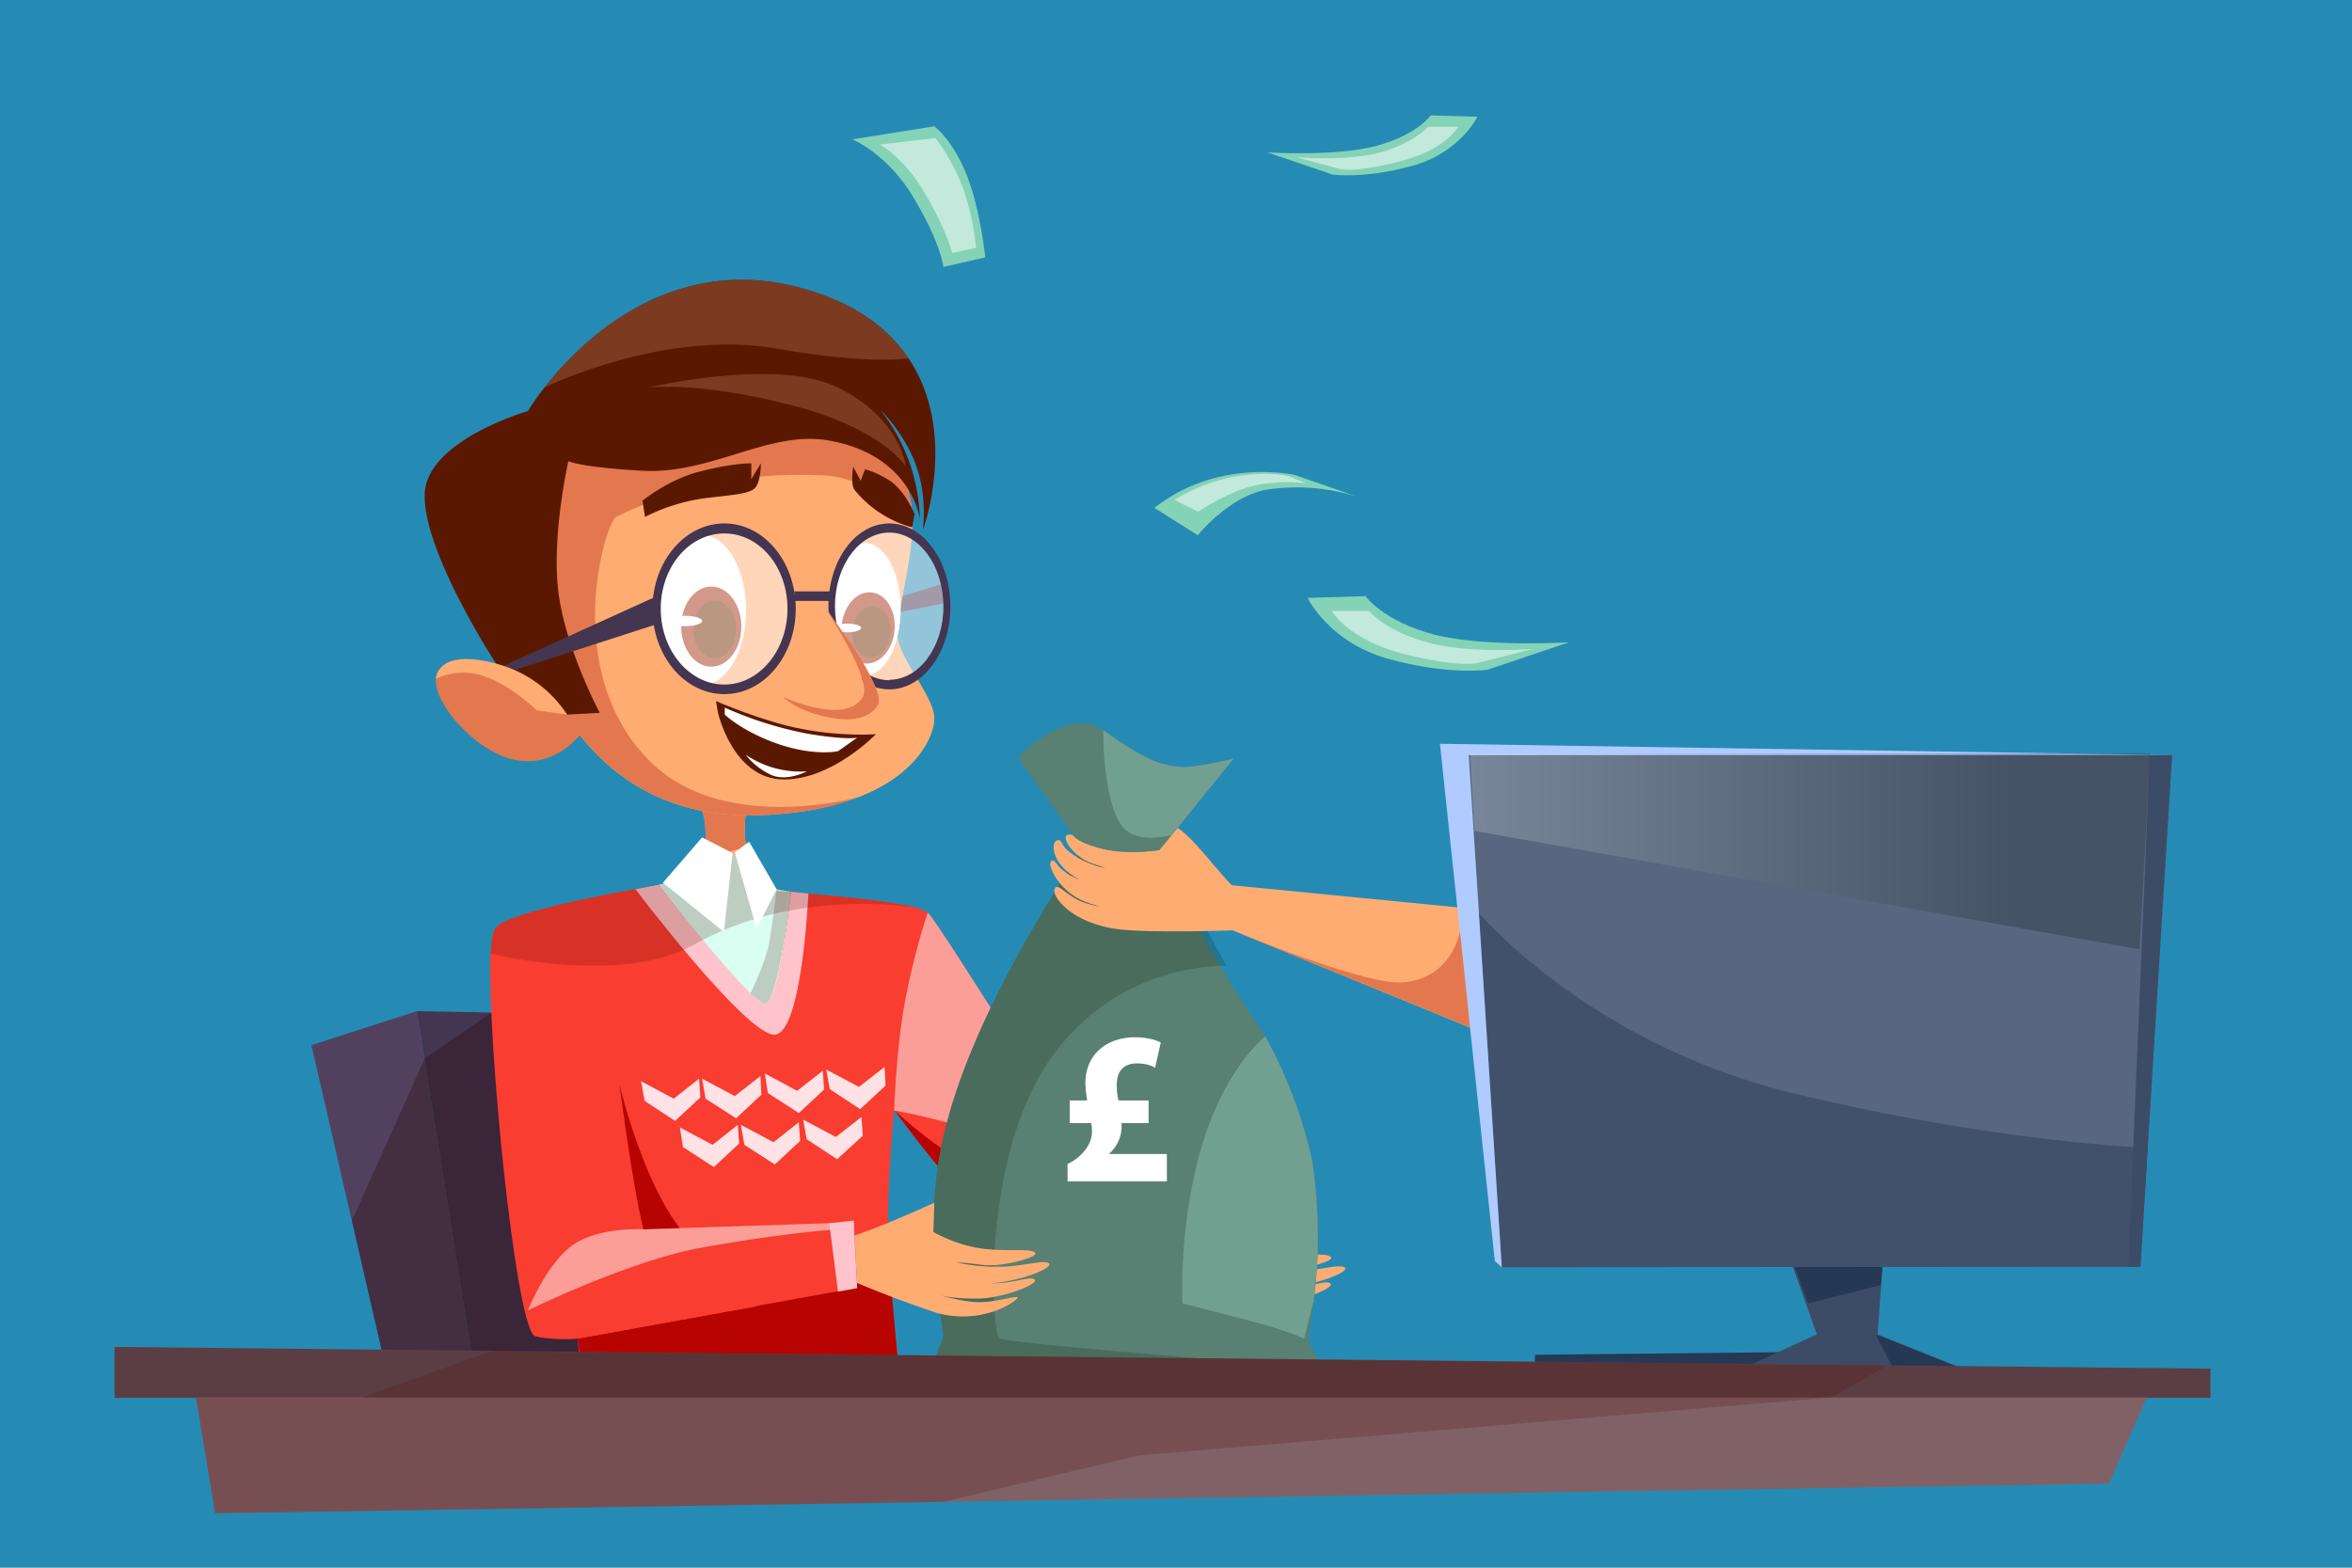 <svg xmlns="http://www.w3.org/2000/svg" width="540" height="360"><path fill="#258BB4" d="M0-.5h540V360H0z"/><path fill="#FFAC73" d="M175.6 204.4s-3 2.4-8.3 2.2c-5.3-.2-11.2-4.2-11.2-4.2s1.6-.6 3-2a7.7 7.7 0 0 0 2.7-5c.7-6.5-.6-9.2-.6-9.2l10 1s-.6 3.5.2 7.5c0 .6.2 1.1.4 1.7a25 25 0 0 0 3.8 8z"/><path fill="#E3784E" d="M171.4 194.7c-.8.1-2.4.4-4.6 1-3.1 1-7.6 4.7-7.6 4.7a7.7 7.7 0 0 0 2.6-5c.7-6.5-.6-9.2-.6-9.2l10 1s-.6 3.5.2 7.5z"/><path fill="#52415E" d="M87.7 310.4L71.5 240l24.2-7.8 12.6 78.7z"/><path fill="#443551" d="M95.7 232.2l75.7 1.4 4.2 78-67.3-.7z"/><path opacity=".3" fill="#230100" d="M112.9 232.5l-15.4 10.6-16.7 37.2 6.9 30.1 48 .5-5.5-36.3z"/><path fill="#FFAC73" d="M259.9 285.5c3.5.5 15.4-8.2 20.3-8.3 5-.1 17.7.4 17.7.4s-1 2.8-6.3 3.3-10.4 2.3-10.4 2.3 5.8 3.5 12 4.4c6.3.9 10.9 0 12.3 1 1.5 1-7.5 3.3-11.8 2.8-4.5-.5-6-.5-6-.5s4 1 9.5 1 10.3-1.8 11.6-.8c1.2.9-7.1 4.4-15.1 4.6-5.2.2-7.6-.8-7.6-.8s2.6.6 8.7.8c6 .1 9.8-2 10.7-.9.9 1-7.5 4.4-13.5 4.4s-8.2-.8-8.2-.8 3.4 1.2 8 1.5c4.5.3 10.8-2 9.7-.8-1.1 1.3-8.5 6-18.5 3.4a257 257 0 0 1-26-10.4c-3-1.4-.6-7 2.9-6.6z"/><path fill="#F93D31" d="M294 287.6l-3.5 7.3-3.6 7.4s-24.5-6.1-45-10.7c-11.5-2.5-35-34.4-36.5-36.6h-.1s-.7 6.5-1.1 14.7c-.3 6.2-.5 13.2-.1 19v1c1 13 3 32.2 3 32.2l-72 2.2s-1.6-7.1-2.5-16.7c-3.8.4-9.4-.2-10-.7-4.3-3.5-10.7-67-10-87.6.2-3.3.6-5.5 1.3-6.2 4.2-4.5 42.2-10.5 42.2-10.5l19.5 2s24.3 1.6 33.9 3.8c1.7.5 3 .9 3.5 1.4l.4.4c3.2 4 18.7 28.9 28.3 43.8 4 6.2 7 10.7 7.7 11.1 6.4 4.9 44.7 22.7 44.7 22.7z"/><path fill="#D8FFF2" d="M181.6 204.8s-2.9 27.3-6 26.8c-.4 0-1.2-.7-2.2-1.6-6.3-6-22.2-26.8-22.2-26.8l6.4-1.6s4.2-4.8 10-5.2c6-.4 7.5 7.2 7.5 7.2l3.2.6 3.3.6z"/><path fill="#FFC4CB" d="M151.2 203.2l-5.3 1s25.6 33.8 32 33.4c6.3-.5 7.7-32.4 7.7-32.4l-4-.4s-2.6 25.3-6 25.6c-3 .3-24.4-27.2-24.4-27.2z"/><path opacity=".2" fill="#590800" d="M209.4 208.2c-1 .2-26.8-4.4-50.2 8.8-16.9 9.4-46.5 2-46.5 2 .1-3.2.5-5.4 1.2-6.1 4.2-4.5 42.2-10.5 42.2-10.5l19.5 2s24.3 1.6 33.8 3.8z"/><path fill="#443551" d="M216.6 134l-9.4 2.9-.7 3.7 10.9-2.2z"/><path fill="#FFAC73" d="M214.5 165.1c0 3.7-3.7 12.7-17.5 18h-.1c-5.7 2.2-13 3.8-22.6 4.1-38.2 1.3-52.4-31.3-57-56.3a49.6 49.6 0 0 1-.8-11c.6-9.7 5.1-17.8 14.3-23.3 8.6-5.1 21.2-8 38.5-8.1 16.2 0 25.5 3.8 31.1 9 6 5.5 7.6 12.5 8.6 17.2.4 1.8.5 4 .5 6.2-.3 8.9-3.5 19.9-3.5 24.4 0 5.7 8.7 14.7 8.5 19.8z"/><path fill="#E3784E" d="M141.4 118.7c-2.9 2.7-12.4 35.9 7.8 56.1 16.5 16.5 46.2 8.7 47.7 8.3-5.7 2.2-13 3.8-22.6 4.1-38.2 1.3-52.4-31.3-57-56.3-.4-2-.7-4.1-.8-6v-5c.6-9.8 5.1-17.8 14.3-23.3l28.3-3.6 41.3 4.4c6 5.6 7.6 12.5 8.6 17.3.4 1.8.5 4 .4 6.2-1.7-3.7-8.3-10-18.6-11.6a97 97 0 0 0-49.4 9.4z"/><ellipse fill="#FFF" cx="198.6" cy="139.9" rx="8.2" ry="15.2"/><ellipse transform="rotate(5.2 199.3 144.3)" fill="#A43113" cx="199.3" cy="144.2" rx="6.1" ry="8.2"/><ellipse transform="rotate(5.2 200.1 145)" fill="#722E00" cx="200.1" cy="145.1" rx="4.4" ry="5.9"/><ellipse fill="#FFF" cx="194.5" cy="144.2" rx="3.2" ry="1"/><ellipse fill="#FFF" cx="161.2" cy="140.1" rx="10.1" ry="17.2"/><ellipse fill="#A43113" cx="163.3" cy="143.9" rx="6.9" ry="9.2"/><ellipse fill="#722E00" cx="164.1" cy="144.5" rx="4.9" ry="6.6"/><ellipse fill="#FFF" cx="157.2" cy="142.6" rx="4" ry="1.2"/><path fill="#5B1800" d="M164.4 161s11 4.8 19.7 6.4c9.3 1.8 17 1.2 17 1.2S191.1 179 180 179c-11.8 0-15.2-15.5-15.2-15.5l-.4-2.5z"/><ellipse transform="rotate(32.4 158.1 131)" fill="#FFF" cx="158.1" cy="131" rx="1.3" ry="4.9"/><ellipse transform="rotate(32.4 199.2 131)" fill="#FFF" cx="199.2" cy="131" rx="1.3" ry="4.9"/><path fill="#443551" d="M182.4 135.8h8.9l-.5 2.2h-8.4z"/><path opacity=".5" fill="#FFF" d="M190.8 139.1s1.6 18.2 14.3 18.2c12.7 0 12.3-19.3 12.3-19.3s-1.9-17-13.2-17c-11.3 0-13.4 18.1-13.4 18.1zM150.8 139.7s1.8 18.7 16.8 18.7c14.9 0 14.4-19.8 14.4-19.8s-3.3-17.4-17-17.4c-13.3 0-14.2 18.5-14.2 18.5z"/><path fill="#443551" d="M204.2 120.2c-7.8 0-14 8.5-14 19 0 10.6 6.2 19.1 14 19.1 7.7 0 14-8.5 14-19 0-10.6-6.3-19.1-14-19.1zm0 36c-7 0-12.5-7.6-12.5-17 0-9.3 5.6-16.9 12.5-16.9 6.8 0 12.4 7.6 12.4 17 0 9.3-5.6 16.8-12.4 16.8zM166.3 120.2c-9.1 0-16.5 8.8-16.5 19.6s7.4 19.6 16.5 19.6 16.4-8.8 16.4-19.6-7.3-19.6-16.4-19.6zm0 37c-8 0-14.6-7.8-14.6-17.4 0-9.6 6.5-17.3 14.6-17.3s14.5 7.7 14.5 17.3c0 9.6-6.5 17.4-14.5 17.4z"/><path fill="#E3784E" d="M125.8 157.2s-13.7-7.9-22.6-5c-8.9 2.8 2.9 18.5 13.2 21.8 10.3 3.4 16.7-5.2 16.7-5.2l-7.3-11.6z"/><path fill="#5B1800" d="M211.9 121.7c0-.6 1-7.2-1.4-14.3-2.3-7-7.7-12.7-8.3-13.2a42.3 42.3 0 0 1 9 25s-1.8-14.6-20.7-18c-13.7-2.6-27.2 7.8-43 6.9-14.4-.8-17-2.2-17-2.2s-3.9 17-2.3 30 9.5 27.8 9.5 27.8l-7.5.4s-5.8-7-16.3-11.7c0 0-16.5-25.2-16.4-38.6 0-12.6 23.7-19.4 23.7-19.4s1.3-2.2 3.8-5.4c8.5-10.9 30.8-33.1 63.3-21.5 10 3.5 16.3 8.9 20.3 14.8 11.3 16.8 3.6 38.6 3.3 39.4z"/><path fill="#5B1800" d="M147.5 115s6-5 13.5-6.8c7.4-1.9 11.5-1.8 11.5-1.8v3.6l2.2-3.6s0 4.5-1.5 5.8c-1.6 1.4-6.2 1.5-12 2.3a43 43 0 0 0-13.1 4.2l-.6-3.8z"/><path fill="#FFAC73" d="M182.3 161.7s6.8 3.6 11.7 1.5c5-2 4.7-6.2 3-11-1.8-4.7-8.5-14.2-8.5-14.2l-6.2 23.7z"/><path fill="#E3784E" d="M179.7 160s2.8 2.8 8.3 4.2c6.5 1.8 11.3 1.2 13.5-2.2 2.5-3.7-11.8-22-11.8-22s10.7 16.2 8.4 20c-4 6.8-18.4 0-18.4 0z"/><path fill="#FFF" d="M166.4 162.5a86 86 0 0 0 19.1 6c9 1.5 11.3.9 11.3.9l-4.4 3.1s-5.2 1.2-13.6-1.6c-8.4-2.9-12.4-6.8-12.4-6.8v-1.6zM171.2 173.3s3 2.2 7.1 3.2 7 .6 7 .6-4.2 2.3-7.9 1a15.6 15.6 0 0 1-6.2-4.8z"/><path fill="#443551" d="M115.6 152.9l35.2-16 .4 6.3-32.8 10.6z"/><path opacity=".6" fill="#935138" d="M208.6 82.3c-4.3.5-13.3.7-30-2.2-25.8-4.6-52.9 8.5-53.6 8.9 8.5-10.9 30.8-33.1 63.3-21.5 10 3.5 16.3 8.9 20.3 14.8z"/><path opacity=".6" fill="#935138" d="M148.8 89s29.5-7 43.6 0c14.3 7 15.6 18.2 15.6 18.2s-5.2-8.8-26.5-14.2c-21.3-5.5-32.7-4-32.7-4z"/><path fill="#B70400" d="M207 322l-2.9-32.2c0-.4-25.4 6.6-41.5-1.8-13-7-20.4-39.1-20.4-39.1s4.7 35.9 6.8 36.4c1 .2 11 5.7 24.7 14.7l-41.1 7.4 2.5 16.7s17.8-5 33-8.2c15-3.2 27.2-1.7 27.2-1.7l11.8 7.7zM290.5 294.9l-3.6 7.4s-24.5-6.1-45-10.7c-11.5-2.5-35-34.4-36.5-36.6.3.3 12 11.4 24.5 16.5 12.6 5.2 60.6 23.4 60.6 23.4z"/><path fill="#FFAC73" d="M130.2 164.1l-7-1s-6.2-6-12.3-7.9c-6-2-10.8.7-10.8.7s0-7.2 13.8-3.5a27.7 27.7 0 0 1 16.3 11.7z"/><path fill="#FFC4CB" d="M289.3 285.3l-5.5 16.3 3 .7 7.3-14.7z"/><path fill="#FFE2E6" d="M148 252.8l7 4.6 5.8-5.4-.3-4.3-5.8 4.6-7.5-4zM162 252.3l7 4.5 5.8-5.4-.2-4.3-5.9 4.6-7.5-4zM176.3 251l7.1 4.6 5.8-5.4-.3-4.3-5.9 4.6-7.4-4zM190.5 250.1l7 4.6 5.8-5.4-.2-4.3-5.9 4.6-7.5-4zM156.8 263.4l7.1 4.6 5.8-5.4-.3-4.3-5.8 4.6-7.5-4zM170.9 262.9l7 4.5 5.8-5.4-.3-4.3-5.8 4.6-7.5-4zM185.2 261.6l7 4.6 5.9-5.4-.3-4.3-5.9 4.6-7.5-4z"/><path opacity=".5" fill="#FFF" d="M246.8 271.9s-3.3-3-14.6-8.7c-11.3-5.6-26.9-8.2-26.9-8.2s.4-14.2 2.6-25.7c2.2-11.4 5.1-19.7 5.1-19.7l.4.4c3.2 4 18.7 28.9 28.3 43.8l5.1 18z"/><path fill="#588073" d="M305.5 317.5c-.6.6-21.6-4.8-45.3-5.2h-2c-23.1-.3-41.7 3.7-43.5 3.1-1-.3-.7-1.8 0-3.6l1.7-4.4c.8-2.6-5.8-24.5 1-49.7 7.6-28.8 30-61 31.4-63h.1l18.3 3.8a384.4 384.4 0 0 0 23.3 39.5 107 107 0 0 1 10.7 28.2c2.1 13.7 1.4 25.1.4 32.5l-1.2 8.7c0 2 5.7 9.5 5.1 10.1z"/><path fill="#FFF" d="M245.1 271.3v-4c2.6-1.2 5.6-4 5.6-7.4 0-.7 0-1.3-.2-2h-4.9v-5.2h4c-.2-1.2-.4-2.7-.4-4 0-6.3 4.6-10.5 11.4-10.5 2.7 0 4.8.6 5.9 1.2l-1.3 5.8c-1-.6-2.3-1-4.2-1-3.5 0-4.6 2.4-4.6 4.8 0 1.3.1 2.5.4 3.7h6.9v5.2h-6.2a8.6 8.6 0 0 1-2.9 7.1h13.3v6.3h-22.8z"/><path opacity=".2" fill="#102100" d="M241.2 243.1c-16 22.7-13.6 63.3-11.7 64.3 2 1 51.3 5 51.3 5l-20.6-.1h-2l-43.5-.5 1.7-4.4c.8-2.6-5.8-24.5 1-49.7 7.6-28.8 30-61 31.4-63h.1l8.3 3.8 16.7 10.4 1 .7 6.7 12.2s-24.5-1.3-40.4 21.3z"/><path fill="#FFAC73" d="M335 208.4l-53.1-5.2v10l59.6 24.4z"/><path fill="#FFAC73" d="M286.2 205.9c-3.6-1-11.9-14.1-16.6-16.2-4.8-2-17.6-6.5-17.6-6.5s-.1 3 5 5.6c5 2.7 9.2 6.4 9.2 6.4s-7 1.2-13.5-.4-5.7-3.5-7.5-3.1c-1.8.4 1.2 5.1 5.6 6.6 4.3 1.5 3.2 1 3.2 1s-2 .1-6.3-2.2c-5-2.8-3.4-4.5-5-4.1-1.6.4-1.4 6.2 6.4 9.6 5 2.1 5 1.5 5 1.5s0 .2-6-2c-6.1-2.3-5.4-5-6.7-4.4-1.2.7 1.7 7 7.6 9.3 5.8 2.3 6.8 1.1 6.8 1.1s-1.9.8-6.5-.7-6.5-5.1-7.2-3.2c-.6 1.7 4 7.9 14.8 9.2 7.4.9 26.1.3 29.6.1 3.5-.2 3.2-6.6-.3-7.6z"/><path fill="#253854" d="M352.1 315.3l.4-4.2 58-.6-10.4 4.8z"/><path fill="#3C4C66" d="M432.3 289.6l-1.6 22.1H419l-7.8-22z"/><path fill="#3C4C66" d="M396.4 316l20.7-9.6H431l24 9.6z"/><path fill="#253854" d="M432.3 289.6h-20.7l3.5 9.7 16.7-4.2zM430.6 306.4l5 9.6h19z"/><path fill="#586680" d="M498.7 173.4H337.2l7.6 117.6 146.6-.1z"/><path opacity=".8" fill="#3C4C66" d="M493.1 263.6s-35.3-1.3-82-12.7c-46.5-11.4-71.6-41.3-71.6-41.3l5.3 81.4 146.6-.1 1.7-27.3z"/><path fill="#B0CBFF" d="M344.8 291l-1.6-1.4-12.6-118.8 168.1 2.6H337.2z"/><path fill="#3C4C66" d="M498.7 173.4l-7.3 117.5h-2.8l5-117.5z"/><defs><filter id="a" filterUnits="userSpaceOnUse" x="337.5" y="173.2" width="156.2" height="45"><feFlood result="back" flood-color="#fff" flood-opacity="1"/><feBlend in="SourceGraphic" in2="back"/></filter></defs><mask maskUnits="userSpaceOnUse" x="337.5" y="173.2" width="156.2" height="45" id="c"><g filter="url(#a)"><defs><filter id="b" filterUnits="userSpaceOnUse" x="337.5" y="173.2" width="156.2" height="45"><feFlood result="back" flood-color="#fff" flood-opacity="1"/><feBlend in="SourceGraphic" in2="back"/></filter></defs><linearGradient id="d" gradientUnits="userSpaceOnUse" x1="337.5" y1="195.6" x2="493.7" y2="195.6"><stop offset="0" stop-color="#fff"/><stop offset=".8"/></linearGradient><path mask="url(#c)" fill="url(#d)" d="M338.5 190.8L491.2 218l2.5-45H337.5z"/></g></mask><linearGradient id="e" gradientUnits="userSpaceOnUse" x1="337.5" y1="195.6" x2="493.7" y2="195.6"><stop offset="0" stop-color="#fff"/><stop offset=".8"/></linearGradient><path opacity=".2" fill="url(#e)" d="M338.5 190.8L491.2 218l2.5-45H337.5z"/><path fill="#E3784E" d="M335.2 213.9s-1.8 10.9-13.3 11.7c-8.8.6-39-12-39-12l54.6 22.3-2.3-22z"/><path fill="#588073" d="M283.3 174.1L269 191.8l-2.8 3.4s-7.6 1.2-13.2-.3-6.3-2.7-6.3-2.7l-13-18.3s11.4-12 19.6-6.2c8.3 5.8 13.8 9.4 21.5 8.2 7.2-1.2 8.3-1.7 8.5-1.8z"/><path fill="#72A090" d="M283.3 174.1L269 191.8c-4.1.9-9.8 1.2-12-3-3.9-6.7-3.7-21.1-3.7-21.1 8.3 5.8 13.8 9.4 21.5 8.2 7.2-1.2 8.3-1.7 8.5-1.8z"/><path fill="#FFAC73" d="M192 284.6c3.4.4 22.5-8.4 22.5-8.4l-.2 6.7s4.8 2.9 11 3.8c6.3.8 10.9-.1 12.3.9 1.4 1-7.5 3.4-11.9 2.9-4.4-.6-6-.6-6-.6s4 1 9.5 1 10.4-1.7 11.6-.8c1.3 1-7 4.5-15 4.7-5.2.1-7.7-.9-7.7-.9s2.6.7 8.7.8c6.1.2 9.9-1.9 10.8-.8.8 1-7.6 4.4-13.6 4.3-6 0-8.1-.8-8.1-.8s3.4 1.2 8 1.6c4.5.3 10.8-2 9.6-.8-1 1.2-8.5 6-18.4 3.3a257 257 0 0 1-26.1-10.3c-3-1.4-.5-7 3-6.6z"/><path fill="#F93D31" d="M196.1 280.7l.7 15-64.2 11.7 13.3-25z"/><path fill="#72A090" d="M301.6 298.7l-2.2 8.7s-4-2-14.4-4.6l-13.5-3.5s-1-17.8 4.4-36c5.4-18.3 14.6-25.3 14.6-25.3a107 107 0 0 1 10.7 28.2c2.1 13.7 1.4 25.1.4 32.5z"/><path opacity=".5" fill="#FFF" d="M196.1 280.7l-48.3 1.6s-10-.6-16 3.4c-6.2 4.1-10.6 15.2-10.6 15.2s23.4-11.5 39.9-14.4c23.3-4.2 35-4.4 35-4.4v-1.4z"/><path fill="#FFC4CB" d="M196 280.3l-5.6.6 2 15.7 4.4-.8z"/><path opacity=".2" fill="#590800" d="M181.6 204.8s-2.9 25.6-6 25.6c-.7 0-2.2-1.3-3.3-2.3-.6-1 0 0 0 0s3.4-6.9 4.3-11.5c.8-4.7 1.7-12.4 1.7-12.4l3.3.6z"/><path fill="#D8FFF2" d="M167.6 196.4h1.8l2.4 9.7s-1.4.5-2.5.5h-2.5l.8-10.2z"/><path opacity=".2" fill="#590800" d="M167.6 196.4h1.8l2.4 9.7s-1.4.5-2.5.5h-2.5l.8-10.2z"/><path fill="#FFF" d="M152.2 202.7l9-10.4 7 3.6-2 18.1zM178.3 204.2l-6.3-10.9-3.3 2.4 5 17.6z"/><g><path fill="#5B1800" d="M196.2 112.5a25.8 25.8 0 0 0 13.2 8.6l.6-3s-2-5-5.4-7.5c-3.4-2.3-6-2.8-6-2.8l-1 2.6-1.7-3.2s-.7 4 .3 5.3z"/><path fill="#84D3B6" d="M265 116.6l10 6.3s7-8.7 15.5-10.4a46 46 0 0 1 21.2 1.6l-14.3-5s-17.6-4.1-32.3 7.5z"/><path opacity=".5" fill="#FFF" d="M269.6 114.8l5.5 2.7s8-5.5 15-6.4c7-.9 10 0 10 0l-4-1.7s-4.3-1.3-12.3 0-14.2 5.4-14.2 5.4z"/><path fill="#84D3B6" d="M300.2 137.3s5 10.3 18.6 14c13.6 3.8 22.7 2.5 22.7 2.5l18.7-6.3s-19.4 1.2-31-1.8c-11.7-3.1-15.7-8.8-15.7-8.8l-13.3.4z"/><path opacity=".5" fill="#FFF" d="M305.7 140.2s3.5 6.6 16.7 10c13.3 3.3 17 2 17 2L352 149s-14.3 1.2-24-1.4c-9.8-2.6-13.7-7.3-13.7-7.3h-8.6z"/><path fill="#84D3B6" d="M339.2 26.8s-4 8.3-15 11.3c-10.9 3-18.2 2-18.2 2L291 35s15.6 1 25-1.5c9.3-2.5 12.5-7 12.5-7l10.7.3z"/><path opacity=".5" fill="#FFF" d="M334.8 29.1s-2.8 5.3-13.5 8c-10.6 2.7-13.7 1.7-13.7 1.7l-10-2.7s11.5 1 19.3-1.1c7.8-2.2 11-5.9 11-5.9h6.9z"/><path fill="#84D3B6" d="M195.7 32s8.3 3.4 14.3 13.8c6.1 10.3 6.6 15.5 6.6 15.5l9.6-2.2s-1-10.5-4.2-18.8c-3.3-8.3-7.5-11.3-7.5-11.3l-18.8 3z"/><path opacity=".5" fill="#FFF" d="M202 33.2s5.5 2.8 10.4 11.3c5 8.4 6.2 13.6 6.2 13.6l5.5-1.2s-.7-8.4-3.6-15.2c-2.8-6.7-5.8-10-5.8-10L202 33.2z"/></g><g><path fill="#5B3E43" d="M507.5 314.3l-481.2-5V321h481.2z"/><path fill="#806266" d="M45 320.9l4.4 26.6 434.8-6.8 8.7-19.8z"/><path opacity=".2" fill="#590800" d="M433.2 313.6l-12.6 7.3-159 13.3-45.1 10.7-167.1 2.6L45 321h37.8l30-10.7z"/></g></svg>